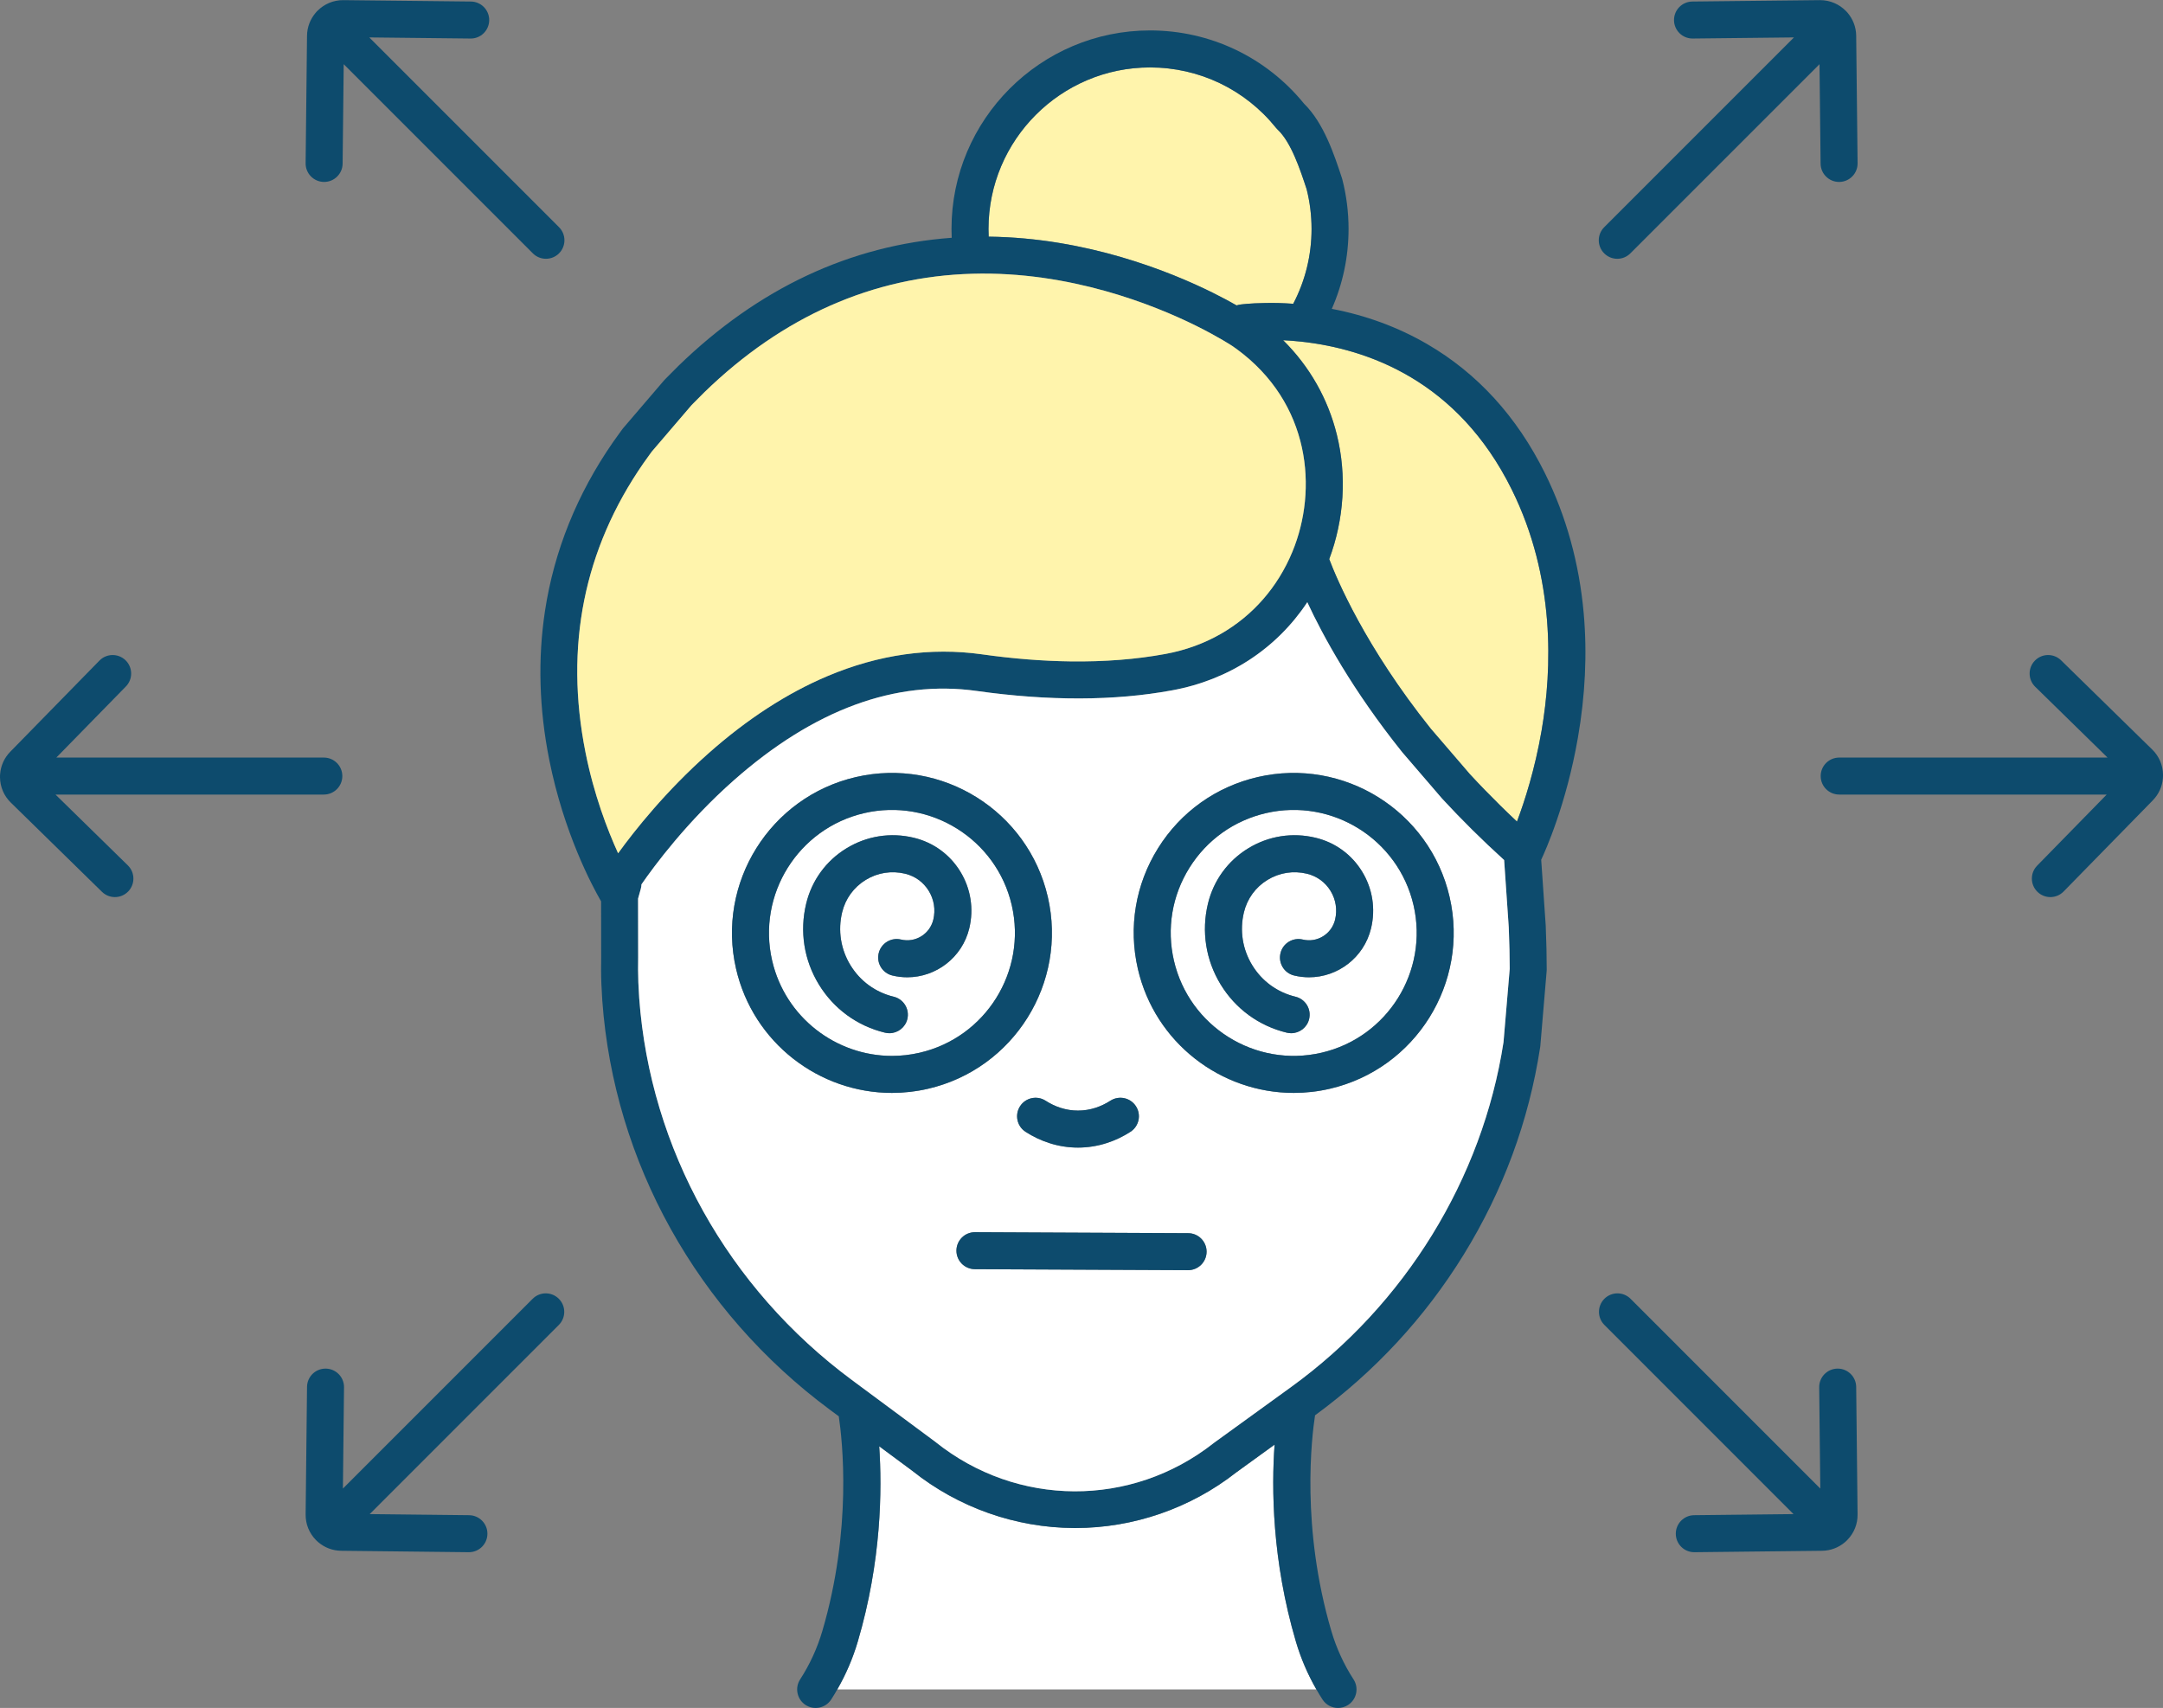 <?xml version="1.0" encoding="UTF-8"?><svg xmlns="http://www.w3.org/2000/svg" xmlns:xlink="http://www.w3.org/1999/xlink" height="2412.3" preserveAspectRatio="xMidYMid meet" version="1.0" viewBox="0.0 -0.2 3055.2 2412.3" width="3055.2" zoomAndPan="magnify"><rect x="0.0" y="-0.2" width="3055.2" height="2412.3" fill="#808080" stroke="none"/><defs><clipPath id="a"><path d="M 763 42 L 2240 42 L 2240 2412.121 L 763 2412.121 Z M 763 42"/></clipPath><clipPath id="b"><path d="M 2571 924 L 3055.23 924 L 3055.23 1267 L 2571 1267 Z M 2571 924"/></clipPath></defs><g><g id="change1_1"><path d="M 1800.32 2040.211 L 1746.227 2079.383 C 1681.625 2130.109 1600.934 2157.992 1518.801 2157.992 C 1518.23 2157.992 1517.684 2157.992 1517.137 2157.98 C 1434.41 2157.609 1353.352 2128.949 1288.797 2077.293 L 1241.867 2042.52 C 1246.043 2103.859 1245.004 2205.129 1211.594 2318.379 C 1204.602 2342.078 1194.859 2364.738 1182.641 2385.98 L 1859.375 2385.98 C 1847.168 2364.738 1837.414 2342.078 1830.422 2318.379 C 1796.59 2203.672 1795.949 2101.289 1800.32 2040.211" fill="#fff"/></g><g id="change2_1"><path d="M 1396.23 323.195 C 1396.23 326.82 1396.32 330.445 1396.492 334.059 C 1535.086 335.648 1652.844 383.496 1712.504 413.023 C 1726.25 419.844 1737.723 426.059 1746.734 431.176 C 1748.285 430.637 1749.906 430.223 1751.57 429.98 C 1752.949 429.797 1765.543 428.062 1786.438 427.793 C 1786.453 427.793 1786.469 427.793 1786.469 427.793 C 1798.875 427.449 1812.539 427.82 1826.668 428.859 C 1843.656 396.406 1852.555 360.312 1852.555 323.195 C 1852.555 304.164 1850.207 285.242 1845.574 266.945 C 1836.32 238.816 1823.652 200.773 1804.777 183.008 C 1803.895 182.18 1803.086 181.285 1802.332 180.348 C 1758.746 126.133 1693.898 95.043 1624.387 95.043 C 1498.594 95.043 1396.23 197.391 1396.23 323.195" fill="#fff4ac"/></g><g id="change2_2"><path d="M 1838.266 482.371 C 1828.656 481.32 1820.004 480.688 1812.414 480.336 C 1849.777 517.402 1875.695 562.84 1888.285 613.859 C 1902.453 671.254 1898.586 733.23 1877.504 789.52 C 1888.043 817.379 1928.199 913.105 2020.852 1028.934 L 2075.98 1093.051 C 2079.258 1096.59 2082.574 1100.133 2085.914 1103.672 C 2086.602 1104.391 2087.289 1105.109 2087.965 1105.832 C 2090.699 1108.723 2093.477 1111.602 2096.254 1114.48 C 2096.969 1115.223 2097.684 1115.961 2098.398 1116.691 C 2105.137 1123.633 2111.996 1130.543 2118.98 1137.402 C 2119.895 1138.301 2120.812 1139.211 2121.742 1140.113 C 2124.41 1142.73 2127.121 1145.352 2129.832 1147.953 C 2130.734 1148.832 2131.648 1149.711 2132.555 1150.594 C 2135.922 1153.801 2139.293 1157.012 2142.703 1160.203 C 2153.418 1131.711 2168.059 1086.473 2177.504 1031.492 C 2192.359 945.023 2197.078 815.75 2135.168 690.918 C 2058.93 537.164 1931.621 492.645 1838.266 482.371" fill="#fff4ac"/></g><g clip-path="url(#a)" id="change3_13"><path d="M 2177.508 1031.488 C 2168.059 1086.469 2153.422 1131.707 2142.707 1160.199 C 2139.305 1157.008 2135.918 1153.797 2132.562 1150.59 C 2131.645 1149.707 2130.746 1148.828 2129.828 1147.949 C 2127.125 1145.348 2124.422 1142.727 2121.746 1140.109 C 2120.816 1139.207 2119.902 1138.297 2118.984 1137.398 C 2112.008 1130.539 2105.148 1123.629 2098.402 1116.688 C 2097.676 1115.957 2096.977 1115.219 2096.266 1114.48 C 2093.488 1111.598 2090.715 1108.719 2087.965 1105.828 C 2087.297 1105.109 2086.598 1104.387 2085.918 1103.668 C 2082.586 1100.129 2079.258 1096.59 2075.988 1093.047 L 2020.867 1028.93 C 1928.203 913.102 1888.055 817.383 1877.516 789.504 C 1898.594 733.219 1902.461 671.238 1888.289 613.852 C 1875.699 562.848 1849.781 517.406 1812.426 480.328 C 1820.012 480.691 1828.66 481.316 1838.27 482.363 C 1931.633 492.637 2058.938 537.16 2135.18 690.922 C 2197.086 815.754 2192.363 945.023 2177.508 1031.488 Z M 1802.336 180.352 C 1803.078 181.297 1803.906 182.184 1804.781 182.996 C 1823.66 200.773 1836.32 238.812 1845.582 266.941 C 1850.219 285.242 1852.559 304.168 1852.559 323.195 C 1852.559 360.32 1843.648 396.398 1826.656 428.855 C 1812.543 427.824 1798.879 427.445 1786.48 427.793 C 1786.465 427.793 1786.449 427.793 1786.434 427.793 C 1765.547 428.07 1752.945 429.785 1751.578 429.988 C 1749.906 430.223 1748.293 430.645 1746.738 431.18 C 1737.727 426.051 1726.258 419.844 1712.508 413.012 C 1652.836 383.488 1535.098 335.652 1396.492 334.055 C 1396.32 330.434 1396.23 326.812 1396.23 323.195 C 1396.23 197.387 1498.598 95.039 1624.391 95.039 C 1693.887 95.039 1758.746 126.133 1802.336 180.352 Z M 917.309 642.242 C 918.406 640.73 919.504 639.219 920.605 637.691 L 976.699 572.164 L 978.996 569.824 C 984.477 564.242 989.652 558.965 994.895 553.848 C 1105.402 446.676 1232.82 390.352 1373.602 386.453 C 1511.375 382.559 1630.555 430.758 1689.309 459.848 C 1721.738 475.938 1740.531 488.422 1740.691 488.539 C 1741.273 488.934 1741.184 488.902 1741.637 489.164 C 1741.898 489.34 1742.406 489.703 1743.117 490.238 C 1743.801 490.777 1744.457 491.242 1745.195 491.707 C 1745.562 491.941 1746.012 492.262 1746.344 492.492 C 1851.266 568.996 1861.715 691.504 1825.508 778.98 C 1825.508 778.992 1825.508 778.992 1825.508 778.992 C 1804.707 829.359 1769.398 869.348 1724.309 895.148 C 1700.688 908.652 1674.395 918.277 1646.078 923.449 C 1604.797 931.066 1560.027 934.555 1512.203 933.945 C 1472.492 933.453 1430.684 930.137 1386.961 923.961 C 1314.57 913.785 1241.121 924.164 1168.641 954.789 C 1111.57 978.922 1055.062 1015.598 1000.691 1063.82 C 940.551 1117.148 896.746 1172.289 873.066 1204.969 C 857.844 1171.566 838.895 1122.109 827.012 1062.5 C 797.18 912.824 824.719 775.391 908.84 654.059 C 911.562 650.148 914.352 646.297 917.309 642.242 Z M 1823.879 1958.648 L 1715.168 2037.348 C 1714.875 2037.559 1714.598 2037.77 1714.324 2037.988 C 1598.137 2129.508 1436.434 2128.781 1321.113 2036.219 C 1320.844 2036.008 1320.582 2035.801 1320.312 2035.598 L 1203.461 1949.031 C 1027.961 1819.07 918.402 1622.398 902.875 1409.629 C 901.785 1393.258 901.277 1380.43 901.277 1369.25 C 901.277 1366.477 901.309 1363.707 901.34 1360.918 C 901.375 1357.887 901.406 1354.848 901.406 1351.73 L 901.285 1268.93 C 902 1266.207 903.242 1261.648 905.039 1255.496 C 905.672 1253.32 906.016 1251.109 906.074 1248.887 C 924.336 1222.477 970.332 1160.387 1036.352 1102.059 C 1149.461 1002.098 1264.98 959.59 1379.664 975.719 C 1481.605 990.105 1574.445 989.812 1655.527 974.848 C 1736.023 960.121 1803.238 915.789 1846.555 850.395 C 1868.824 898.305 1910.281 974.426 1980.355 1061.949 C 1980.547 1062.176 1980.75 1062.418 1980.938 1062.648 L 2036.668 1127.457 C 2036.859 1127.688 2037.062 1127.91 2037.281 1128.129 C 2064.402 1157.559 2093.738 1186.586 2124.566 1214.547 L 2131.121 1309.859 C 2132.008 1332.238 2132.43 1350.809 2132.461 1368.148 L 2123.664 1471.84 C 2093.84 1664.777 1984.602 1842.188 1823.879 1958.648 Z M 2181.984 667.707 C 2142.488 588.066 2086.586 526.84 2015.809 485.75 C 1974.777 461.926 1929.629 445.281 1881.152 436.023 C 1896.703 400.684 1904.816 362.414 1904.816 323.195 C 1904.816 299.488 1901.848 275.91 1895.992 253.117 C 1895.848 252.551 1895.688 252 1895.496 251.445 C 1884.641 218.465 1869.828 173.477 1841.977 146.266 C 1788.426 80.477 1709.234 42.785 1624.391 42.785 C 1469.773 42.785 1343.98 168.578 1343.98 323.195 C 1343.98 327.352 1344.07 331.496 1344.262 335.637 C 1201.082 346.133 1071.422 406.832 958.457 516.391 C 952.75 521.957 947.129 527.684 941.695 533.223 L 938.793 536.188 C 938.375 536.609 937.969 537.059 937.582 537.512 L 880.203 604.535 C 879.73 605.086 879.281 605.656 878.855 606.25 C 877.578 608.008 876.301 609.77 875.031 611.527 C 872.055 615.625 868.977 619.855 865.926 624.23 C 815.047 697.621 782.703 777.859 769.785 862.719 C 759.477 930.43 761.488 1001.086 775.766 1072.719 C 796.367 1176.078 836.238 1250.727 849.035 1272.859 L 849.152 1351.77 C 849.152 1354.656 849.117 1357.508 849.09 1360.34 C 849.055 1363.328 849.023 1366.289 849.023 1369.25 C 849.023 1381.617 849.566 1395.547 850.746 1413.258 C 867.391 1641.398 984.617 1851.988 1172.363 1991.02 L 1184.77 2000.207 C 1189.77 2033.578 1204 2159.461 1161.48 2303.598 C 1154.332 2327.828 1143.801 2350.758 1130.184 2371.77 C 1122.332 2383.879 1125.781 2400.059 1137.891 2407.91 C 1149.992 2415.762 1166.172 2412.309 1174.023 2400.199 C 1177.043 2395.551 1179.891 2390.789 1182.652 2385.98 C 1194.863 2364.738 1204.613 2342.078 1211.602 2318.379 C 1245.012 2205.129 1246.051 2103.859 1241.871 2042.52 L 1288.801 2077.289 C 1353.352 2128.949 1434.422 2157.609 1517.145 2157.98 C 1517.699 2157.988 1518.234 2157.988 1518.801 2157.988 C 1600.945 2157.988 1681.633 2130.109 1746.23 2079.379 L 1800.332 2040.211 C 1795.957 2101.289 1796.598 2203.668 1830.434 2318.379 C 1837.426 2342.078 1847.164 2364.738 1859.375 2385.98 C 1862.137 2390.789 1864.988 2395.551 1868.012 2400.199 C 1873.012 2407.918 1881.398 2412.121 1889.961 2412.121 C 1894.828 2412.121 1899.758 2410.75 1904.145 2407.91 C 1916.254 2400.059 1919.699 2383.879 1911.852 2371.77 C 1898.23 2350.77 1887.707 2327.828 1880.555 2303.598 C 1837.367 2157.25 1852.703 2029.75 1857.484 1998.777 C 1942.043 1936.93 2012.656 1860.648 2067.383 1771.949 C 2123.141 1681.551 2159.496 1582.949 2175.457 1478.887 C 2175.559 1478.309 2175.617 1477.719 2175.676 1477.137 L 2184.613 1371.449 C 2184.672 1370.719 2184.715 1369.98 2184.715 1369.25 C 2184.715 1350.789 2184.266 1331.129 2183.32 1307.391 C 2183.305 1307.141 2183.293 1306.891 2183.277 1306.641 L 2176.91 1214.109 C 2182.609 1202.027 2212.363 1135.949 2228.715 1042.039 C 2239.168 982.066 2241.957 923.074 2237.016 866.672 C 2230.793 795.738 2212.277 728.789 2181.984 667.707" fill="#0d4b6d"/></g><g id="change2_3"><path d="M 827.012 1062.5 C 838.895 1122.117 857.84 1171.57 873.066 1204.969 C 896.746 1172.289 940.551 1117.148 1000.691 1063.82 C 1055.062 1015.594 1111.57 978.926 1168.641 954.797 C 1241.121 924.164 1314.57 913.781 1386.961 923.965 C 1430.68 930.141 1472.492 933.441 1512.199 933.953 C 1560.023 934.551 1604.797 931.074 1646.074 923.453 C 1674.387 918.273 1700.688 908.652 1724.305 895.141 C 1769.406 869.34 1804.715 829.359 1825.512 778.996 C 1825.512 778.996 1825.512 778.996 1825.512 778.984 C 1861.707 691.512 1851.258 569.004 1746.344 492.504 C 1746.008 492.266 1745.559 491.941 1745.199 491.707 C 1744.465 491.246 1743.805 490.785 1743.105 490.25 C 1742.398 489.703 1741.898 489.34 1741.637 489.168 C 1741.191 488.906 1741.266 488.93 1740.691 488.543 C 1740.531 488.43 1721.742 475.941 1689.305 459.844 C 1630.547 430.77 1511.375 382.559 1373.602 386.457 C 1232.82 390.352 1105.398 446.668 994.891 553.852 C 989.648 558.969 984.473 564.246 978.992 569.824 L 976.699 572.168 L 920.605 637.684 C 919.504 639.215 918.402 640.723 917.309 642.242 C 914.352 646.301 911.562 650.148 908.84 654.059 C 824.719 775.398 797.18 912.836 827.012 1062.5" fill="#fff4ac"/></g><g id="change1_2"><path d="M 1936.574 1311.031 C 1926.621 1352.32 1889.625 1380.121 1849 1380.121 C 1842.043 1380.121 1834.984 1379.312 1827.93 1377.609 C 1813.898 1374.219 1805.281 1360.109 1808.664 1346.082 C 1812.043 1332.051 1826.156 1323.43 1840.188 1326.812 C 1860.406 1331.68 1880.871 1319.121 1885.773 1298.781 C 1889.152 1284.812 1886.863 1270.352 1879.371 1258.09 C 1871.883 1245.82 1860.02 1237.211 1845.992 1233.84 C 1826.852 1229.211 1807.078 1232.32 1790.277 1242.613 C 1773.461 1252.91 1761.648 1269.152 1757.02 1288.34 C 1750.84 1314.012 1755.016 1340.551 1768.758 1363.07 C 1782.512 1385.59 1804.191 1401.391 1829.848 1407.562 C 1843.875 1410.941 1852.504 1425.051 1849.125 1439.082 C 1846.254 1451.062 1835.543 1459.102 1823.742 1459.102 C 1821.727 1459.102 1819.668 1458.859 1817.613 1458.371 C 1778.379 1448.93 1745.195 1424.75 1724.16 1390.309 C 1703.137 1355.891 1696.773 1315.332 1706.207 1276.102 C 1714.117 1243.34 1734.273 1215.621 1762.988 1198.039 C 1791.711 1180.461 1825.551 1175.133 1858.25 1183.039 C 1885.824 1189.66 1909.164 1206.633 1923.957 1230.832 C 1938.73 1254.992 1943.211 1283.473 1936.574 1311.031 Z M 1788.258 1148.227 C 1743.055 1158.676 1704.633 1186.102 1680.043 1225.449 C 1655.469 1264.801 1647.691 1311.371 1658.141 1356.57 C 1679.723 1449.883 1773.176 1508.262 1866.496 1486.691 C 1959.801 1465.121 2018.168 1371.66 1996.602 1278.332 C 1975.031 1185.031 1881.562 1126.672 1788.258 1148.227" fill="#fff"/></g><g id="change1_3"><path d="M 1250.109 1458.371 C 1210.871 1448.93 1177.68 1424.75 1156.648 1390.309 C 1135.629 1355.891 1129.262 1315.328 1138.711 1276.102 C 1146.609 1243.34 1166.77 1215.621 1195.488 1198.039 C 1224.211 1180.461 1258.039 1175.129 1290.738 1183.039 C 1318.309 1189.66 1341.66 1206.629 1356.449 1230.828 C 1371.219 1254.988 1375.711 1283.469 1369.078 1311.031 C 1359.109 1352.32 1322.121 1380.121 1281.488 1380.121 C 1274.531 1380.121 1267.48 1379.309 1260.422 1377.609 C 1246.391 1374.219 1237.77 1360.109 1241.148 1346.078 C 1244.539 1332.051 1258.66 1323.441 1272.68 1326.809 C 1292.91 1331.691 1313.359 1319.121 1318.27 1298.781 C 1321.641 1284.809 1319.359 1270.352 1311.871 1258.09 C 1304.371 1245.82 1292.512 1237.211 1278.5 1233.84 C 1259.34 1229.211 1239.57 1232.328 1222.77 1242.609 C 1205.949 1252.91 1194.141 1269.148 1189.512 1288.34 C 1183.328 1314.012 1187.5 1340.551 1201.25 1363.07 C 1215 1385.59 1236.691 1401.391 1262.34 1407.559 C 1276.371 1410.941 1285 1425.051 1281.621 1439.078 C 1278.738 1451.051 1268.039 1459.102 1256.238 1459.102 C 1254.219 1459.102 1252.16 1458.859 1250.109 1458.371 Z M 1298.988 1486.691 C 1392.301 1465.121 1450.66 1371.66 1429.09 1278.328 C 1407.531 1185.031 1314.059 1126.66 1220.75 1148.23 C 1127.441 1169.801 1069.07 1263.262 1090.629 1356.57 C 1109.172 1436.77 1180.84 1491.16 1259.859 1491.172 C 1272.77 1491.172 1285.879 1489.719 1298.988 1486.691" fill="#fff"/></g><g id="change1_4"><path d="M 1878.254 1537.602 C 1861.207 1541.543 1844.176 1543.43 1827.363 1543.43 C 1724.574 1543.43 1631.363 1472.68 1607.223 1368.34 C 1593.645 1309.543 1603.758 1248.961 1635.73 1197.77 C 1667.691 1146.582 1717.691 1110.91 1776.484 1097.316 C 1897.879 1069.266 2019.453 1145.191 2047.504 1266.57 C 2075.566 1387.961 1999.633 1509.551 1878.254 1537.602 Z M 1039.719 1368.34 C 1011.66 1246.949 1087.598 1125.371 1208.98 1097.316 C 1208.988 1097.316 1208.988 1097.316 1208.988 1097.316 C 1330.371 1069.266 1451.949 1145.191 1480.012 1266.57 C 1508.059 1387.961 1432.141 1509.551 1310.75 1537.602 C 1293.707 1541.543 1276.648 1543.43 1259.848 1543.43 C 1157.051 1543.43 1063.828 1472.68 1039.719 1368.34 Z M 1678.262 1741.543 C 1692.691 1741.602 1704.336 1753.359 1704.285 1767.793 C 1704.203 1782.18 1692.523 1793.789 1678.145 1793.789 C 1678.105 1793.789 1678.066 1793.789 1678.027 1793.789 L 1376.961 1792.402 C 1362.527 1792.328 1350.887 1780.582 1350.953 1766.152 C 1351.016 1751.762 1362.711 1740.141 1377.078 1740.141 C 1377.117 1740.141 1377.156 1740.141 1377.195 1740.141 Z M 1596.68 1598.398 C 1586.137 1605.18 1574.965 1610.492 1563.449 1614.191 C 1550.223 1618.48 1536.488 1620.66 1522.645 1620.66 C 1508.91 1620.66 1495.266 1618.512 1482.102 1614.281 C 1470.523 1610.59 1459.25 1605.242 1448.613 1598.398 C 1436.484 1590.602 1432.965 1574.43 1440.762 1562.301 C 1448.574 1550.16 1464.742 1546.652 1476.883 1554.449 C 1483.672 1558.812 1490.789 1562.199 1498.051 1564.52 C 1514.156 1569.703 1531.32 1569.672 1547.398 1564.473 C 1554.633 1562.129 1561.699 1558.77 1568.434 1554.441 C 1580.562 1546.652 1596.73 1550.16 1604.531 1562.301 C 1612.34 1574.441 1608.82 1590.602 1596.68 1598.398 Z M 2132.449 1368.152 C 2132.422 1350.812 2132.004 1332.242 2131.113 1309.859 L 2124.559 1214.551 C 2093.723 1186.594 2064.391 1157.562 2037.273 1128.133 C 2037.062 1127.91 2036.855 1127.691 2036.672 1127.461 L 1980.938 1062.648 C 1980.742 1062.426 1980.547 1062.176 1980.363 1061.953 C 1910.281 974.434 1868.82 898.305 1846.543 850.398 C 1803.227 915.797 1736.023 960.121 1655.523 974.852 C 1574.441 989.816 1481.605 990.105 1379.652 975.727 C 1264.977 959.598 1149.457 1002.102 1036.348 1102.066 C 970.328 1160.391 924.332 1222.48 906.074 1248.891 C 906.012 1251.109 905.672 1253.32 905.035 1255.5 C 903.242 1261.652 902 1266.211 901.281 1268.93 L 901.402 1351.73 C 901.402 1354.852 901.371 1357.891 901.34 1360.922 C 901.309 1363.711 901.277 1366.48 901.277 1369.25 C 901.277 1380.43 901.785 1393.262 902.875 1409.629 C 918.398 1622.398 1027.957 1819.07 1203.461 1949.031 L 1320.312 2035.602 C 1320.574 2035.801 1320.836 2036.012 1321.109 2036.219 C 1436.434 2128.781 1598.133 2129.512 1714.316 2037.992 C 1714.594 2037.77 1714.879 2037.559 1715.156 2037.348 L 1823.871 1958.652 C 1984.602 1842.191 2093.84 1664.781 2123.668 1471.84 L 2132.449 1368.152" fill="#fff"/></g><g id="change3_2"><path d="M 1377.078 1740.137 C 1362.711 1740.137 1351.023 1751.758 1350.949 1766.148 C 1350.898 1780.578 1362.535 1792.328 1376.965 1792.398 L 1678.035 1793.789 C 1678.078 1793.789 1678.109 1793.789 1678.152 1793.789 C 1692.539 1793.789 1704.219 1782.18 1704.281 1767.789 C 1704.344 1753.359 1692.707 1741.598 1678.277 1741.539 L 1377.203 1740.137 C 1377.164 1740.137 1377.121 1740.137 1377.078 1740.137" fill="#0d4b6d"/></g><g id="change3_3"><path d="M 1568.43 1554.441 C 1561.699 1558.77 1554.641 1562.129 1547.398 1564.469 C 1531.32 1569.672 1514.16 1569.699 1498.051 1564.52 C 1490.789 1562.199 1483.672 1558.809 1476.879 1554.449 C 1464.738 1546.648 1448.578 1550.16 1440.77 1562.301 C 1432.969 1574.43 1436.48 1590.602 1448.621 1598.398 C 1459.25 1605.238 1470.531 1610.59 1482.102 1614.281 C 1495.27 1618.512 1508.91 1620.66 1522.648 1620.66 C 1536.488 1620.66 1550.23 1618.48 1563.449 1614.191 C 1574.961 1610.488 1586.141 1605.18 1596.68 1598.398 C 1608.82 1590.602 1612.34 1574.441 1604.531 1562.301 C 1596.73 1550.16 1580.57 1546.648 1568.43 1554.441" fill="#0d4b6d"/></g><g id="change3_4"><path d="M 1866.504 1486.688 C 1773.191 1508.258 1679.727 1449.875 1658.145 1356.566 C 1647.691 1311.367 1655.469 1264.797 1680.059 1225.445 C 1704.633 1186.098 1743.062 1158.676 1788.27 1148.227 C 1881.582 1126.664 1975.031 1185.027 1996.602 1278.328 C 2018.172 1371.656 1959.805 1465.117 1866.504 1486.688 Z M 1776.488 1097.312 C 1717.699 1110.91 1667.707 1146.574 1635.734 1197.766 C 1603.77 1248.957 1593.648 1309.535 1607.234 1368.336 C 1631.363 1472.676 1724.586 1543.426 1827.375 1543.426 C 1844.184 1543.426 1861.219 1541.539 1878.27 1537.598 C 1999.645 1509.547 2075.578 1387.957 2047.512 1266.566 C 2019.473 1145.184 1897.891 1069.262 1776.488 1097.312" fill="#0d4b6d"/></g><g id="change3_5"><path d="M 1858.238 1183.051 C 1825.539 1175.133 1791.719 1180.461 1762.988 1198.047 C 1734.281 1215.617 1714.109 1243.344 1706.207 1276.102 C 1696.762 1315.332 1703.141 1355.895 1724.16 1390.312 C 1745.199 1424.754 1778.379 1448.934 1817.613 1458.371 C 1819.66 1458.863 1821.723 1459.102 1823.738 1459.102 C 1835.543 1459.102 1846.246 1451.062 1849.121 1439.082 C 1852.504 1425.051 1843.875 1410.941 1829.844 1407.562 C 1804.199 1401.395 1782.504 1385.594 1768.758 1363.07 C 1755 1340.551 1750.84 1314.012 1757.016 1288.344 C 1761.641 1269.152 1773.453 1252.914 1790.277 1242.613 C 1807.074 1232.324 1826.852 1229.211 1845.996 1233.844 C 1860.016 1237.215 1871.879 1245.824 1879.375 1258.094 C 1886.863 1270.352 1889.141 1284.812 1885.777 1298.781 C 1880.867 1319.125 1860.41 1331.684 1840.18 1326.812 C 1826.16 1323.434 1812.043 1332.051 1808.66 1346.082 C 1805.273 1360.113 1813.891 1374.223 1827.922 1377.613 C 1834.98 1379.312 1842.039 1380.125 1848.988 1380.125 C 1889.629 1380.125 1926.609 1352.324 1936.574 1311.031 C 1943.203 1283.473 1938.723 1254.992 1923.953 1230.832 C 1909.168 1206.629 1885.812 1189.664 1858.238 1183.051" fill="#0d4b6d"/></g><g id="change3_6"><path d="M 1090.629 1356.57 C 1069.07 1263.262 1127.441 1169.801 1220.75 1148.23 C 1314.059 1126.66 1407.531 1185.031 1429.09 1278.328 C 1450.66 1371.66 1392.301 1465.121 1298.988 1486.691 C 1285.879 1489.719 1272.77 1491.172 1259.859 1491.172 C 1180.84 1491.16 1109.172 1436.77 1090.629 1356.57 Z M 1310.75 1537.602 C 1432.141 1509.551 1508.059 1387.961 1480.012 1266.57 C 1451.949 1145.191 1330.371 1069.262 1208.988 1097.32 C 1208.988 1097.32 1208.988 1097.32 1208.98 1097.32 C 1087.602 1125.371 1011.66 1246.949 1039.719 1368.34 C 1063.828 1472.68 1157.051 1543.43 1259.852 1543.43 C 1276.648 1543.43 1293.711 1541.539 1310.75 1537.602" fill="#0d4b6d"/></g><g id="change3_7"><path d="M 1281.621 1439.078 C 1285 1425.051 1276.371 1410.941 1262.34 1407.559 C 1236.691 1401.391 1215 1385.59 1201.25 1363.07 C 1187.5 1340.551 1183.328 1314.012 1189.512 1288.34 C 1194.141 1269.148 1205.949 1252.91 1222.77 1242.609 C 1239.57 1232.328 1259.34 1229.211 1278.5 1233.84 C 1292.512 1237.211 1304.371 1245.82 1311.871 1258.09 C 1319.359 1270.352 1321.641 1284.809 1318.27 1298.781 C 1313.359 1319.121 1292.91 1331.691 1272.68 1326.809 C 1258.66 1323.441 1244.539 1332.051 1241.148 1346.078 C 1237.77 1360.109 1246.391 1374.219 1260.422 1377.609 C 1267.48 1379.309 1274.531 1380.121 1281.488 1380.121 C 1322.121 1380.121 1359.109 1352.32 1369.078 1311.031 C 1375.711 1283.469 1371.219 1254.988 1356.449 1230.828 C 1341.66 1206.629 1318.309 1189.66 1290.738 1183.039 C 1258.039 1175.129 1224.211 1180.461 1195.488 1198.039 C 1166.77 1215.621 1146.609 1243.34 1138.711 1276.102 C 1129.262 1315.328 1135.629 1355.891 1156.648 1390.309 C 1177.68 1424.75 1210.871 1448.93 1250.109 1458.371 C 1252.16 1458.859 1254.219 1459.102 1256.238 1459.102 C 1268.039 1459.102 1278.738 1451.051 1281.621 1439.078" fill="#0d4b6d"/></g><g clip-path="url(#b)" id="change3_1"><path d="M 3055.188 1096.746 C 3055.188 1096.715 3055.188 1096.688 3055.188 1096.668 C 3055.207 1096.406 3055.246 1096.168 3055.246 1095.918 C 3055.246 1095.766 3055.227 1095.617 3055.227 1095.465 C 3055.227 1095.027 3055.246 1094.586 3055.246 1094.148 C 3055.074 1080.559 3049.641 1067.855 3039.949 1058.418 L 2911.219 932.426 C 2900.891 922.332 2884.359 922.512 2874.273 932.824 C 2864.172 943.141 2864.359 959.68 2874.668 969.773 L 2976.859 1069.789 L 2597.844 1069.789 C 2583.41 1069.789 2571.695 1081.488 2571.695 1095.918 C 2571.695 1110.348 2583.41 1122.039 2597.844 1122.039 L 2975.676 1122.039 L 2877.441 1222.445 C 2867.34 1232.766 2867.527 1249.305 2877.836 1259.398 C 2882.934 1264.375 2889.512 1266.859 2896.109 1266.859 C 2902.879 1266.859 2909.664 1264.227 2914.781 1258.996 L 3040.738 1130.27 C 3049.152 1121.688 3054.137 1110.648 3055.074 1098.816 C 3055.152 1098.137 3055.168 1097.438 3055.188 1096.746" fill="#0d4b6d"/></g><g id="change3_8"><path d="M 2284.371 365.309 C 2291.066 365.309 2297.746 362.746 2302.852 357.645 L 2570.031 90.465 L 2571.559 230.922 C 2571.719 245.266 2583.391 256.773 2597.688 256.773 C 2597.766 256.773 2597.879 256.773 2597.977 256.773 C 2612.398 256.613 2623.973 244.781 2623.812 230.359 L 2621.832 50.254 C 2621.703 38.066 2617.262 26.91 2609.969 18.219 C 2609.293 17.367 2608.586 16.527 2607.797 15.738 C 2607.586 15.516 2607.359 15.336 2607.137 15.145 C 2597.91 5.789 2585.082 -0.004 2570.965 -0.004 C 2570.801 -0.004 2570.641 -0.004 2570.465 -0.004 L 2390.359 1.961 C 2375.938 2.121 2364.363 13.953 2364.523 28.375 C 2364.684 42.703 2376.34 54.215 2390.648 54.215 C 2390.746 54.215 2390.828 54.215 2390.938 54.215 L 2533.922 52.652 L 2265.906 320.699 C 2255.699 330.906 2255.699 347.438 2265.906 357.645 C 2271.008 362.746 2277.691 365.309 2284.371 365.309" fill="#0d4b6d"/></g><g id="change3_9"><path d="M 752.387 1834.199 L 484.355 2102.262 L 485.926 1959.238 C 486.082 1944.809 474.516 1932.98 460.082 1932.828 C 459.984 1932.828 459.891 1932.82 459.789 1932.82 C 445.496 1932.82 433.828 1944.328 433.672 1958.672 L 431.699 2138.762 C 431.543 2152.34 436.691 2165.16 446.191 2174.871 C 446.465 2175.141 446.746 2175.41 447.023 2175.68 C 447.164 2175.82 447.289 2175.988 447.438 2176.129 C 448.172 2176.871 448.945 2177.531 449.738 2178.16 C 458.738 2185.781 470.008 2190 481.953 2190.129 L 662.051 2192.141 C 662.148 2192.141 662.25 2192.141 662.348 2192.141 C 676.641 2192.141 688.309 2180.629 688.469 2166.301 C 688.629 2151.871 677.062 2140.039 662.633 2139.879 L 522.195 2138.32 L 789.34 1871.148 C 799.539 1860.941 799.539 1844.398 789.336 1834.199 C 779.133 1823.988 762.59 1823.988 752.387 1834.199" fill="#0d4b6d"/></g><g id="change3_10"><path d="M 2595.707 1932.82 C 2595.609 1932.82 2595.512 1932.832 2595.418 1932.832 C 2580.992 1932.98 2569.418 1944.812 2569.578 1959.242 L 2571.141 2102.25 L 2303.109 1834.199 C 2292.906 1824 2276.371 1824 2266.164 1834.199 C 2255.961 1844.398 2255.961 1860.941 2266.164 1871.148 L 2533.309 2138.32 L 2392.871 2139.879 C 2378.434 2140.039 2366.875 2151.871 2367.035 2166.301 C 2367.18 2180.629 2378.852 2192.141 2393.145 2192.141 C 2393.242 2192.141 2393.355 2192.141 2393.453 2192.141 L 2573.555 2190.129 C 2585.484 2190 2596.754 2185.781 2605.75 2178.168 C 2606.539 2177.539 2607.328 2176.871 2608.055 2176.129 C 2608.215 2175.98 2608.344 2175.809 2608.488 2175.66 C 2608.762 2175.398 2609.035 2175.141 2609.293 2174.871 C 2618.805 2165.16 2623.957 2152.34 2623.797 2138.777 L 2621.832 1958.672 C 2621.672 1944.328 2610 1932.82 2595.707 1932.82" fill="#0d4b6d"/></g><g id="change3_11"><path d="M 457.535 256.762 C 457.629 256.762 457.727 256.762 457.824 256.762 C 472.121 256.762 483.789 245.25 483.945 230.926 L 485.48 90.461 L 752.66 357.641 C 757.758 362.746 764.445 365.293 771.133 365.293 C 777.82 365.293 784.504 362.746 789.609 357.641 C 799.812 347.445 799.812 330.902 789.609 320.691 L 521.578 52.652 L 664.574 54.219 C 679.012 54.441 690.828 42.797 690.984 28.367 C 691.141 13.938 679.57 2.113 665.141 1.965 L 485.016 0 C 470.766 -0.164 457.785 5.637 448.438 15.078 C 448.195 15.301 447.941 15.492 447.707 15.73 C 446.871 16.574 446.129 17.461 445.434 18.363 C 438.215 27.035 433.801 38.148 433.664 50.27 L 431.691 230.348 C 431.535 244.777 443.105 256.613 457.535 256.762" fill="#0d4b6d"/></g><g id="change3_12"><path d="M 78.383 1122.039 L 457.406 1122.039 C 471.836 1122.039 483.535 1110.352 483.535 1095.922 C 483.535 1081.488 471.836 1069.789 457.406 1069.789 L 79.562 1069.789 L 177.805 969.371 C 187.895 959.059 187.715 942.52 177.398 932.43 C 167.082 922.34 150.539 922.52 140.449 932.828 L 14.508 1061.559 C 6.098 1070.141 1.105 1081.18 0.172 1093.012 C 0.094 1093.691 0.066 1094.379 0.043 1095.07 C 0.043 1095.102 0.039 1095.141 0.039 1095.172 C 0.031 1095.422 0 1095.66 0 1095.922 C 0 1096.07 0.02 1096.211 0.023 1096.359 C 0.016 1096.801 0 1097.238 0.004 1097.68 C 0.16 1111.27 5.602 1123.969 15.285 1133.41 L 144.023 1259.398 C 149.105 1264.379 155.703 1266.859 162.297 1266.859 C 169.078 1266.859 175.855 1264.23 180.973 1259 C 191.066 1248.691 190.887 1232.148 180.574 1222.051 L 78.383 1122.039" fill="#0d4b6d"/></g></g></svg>